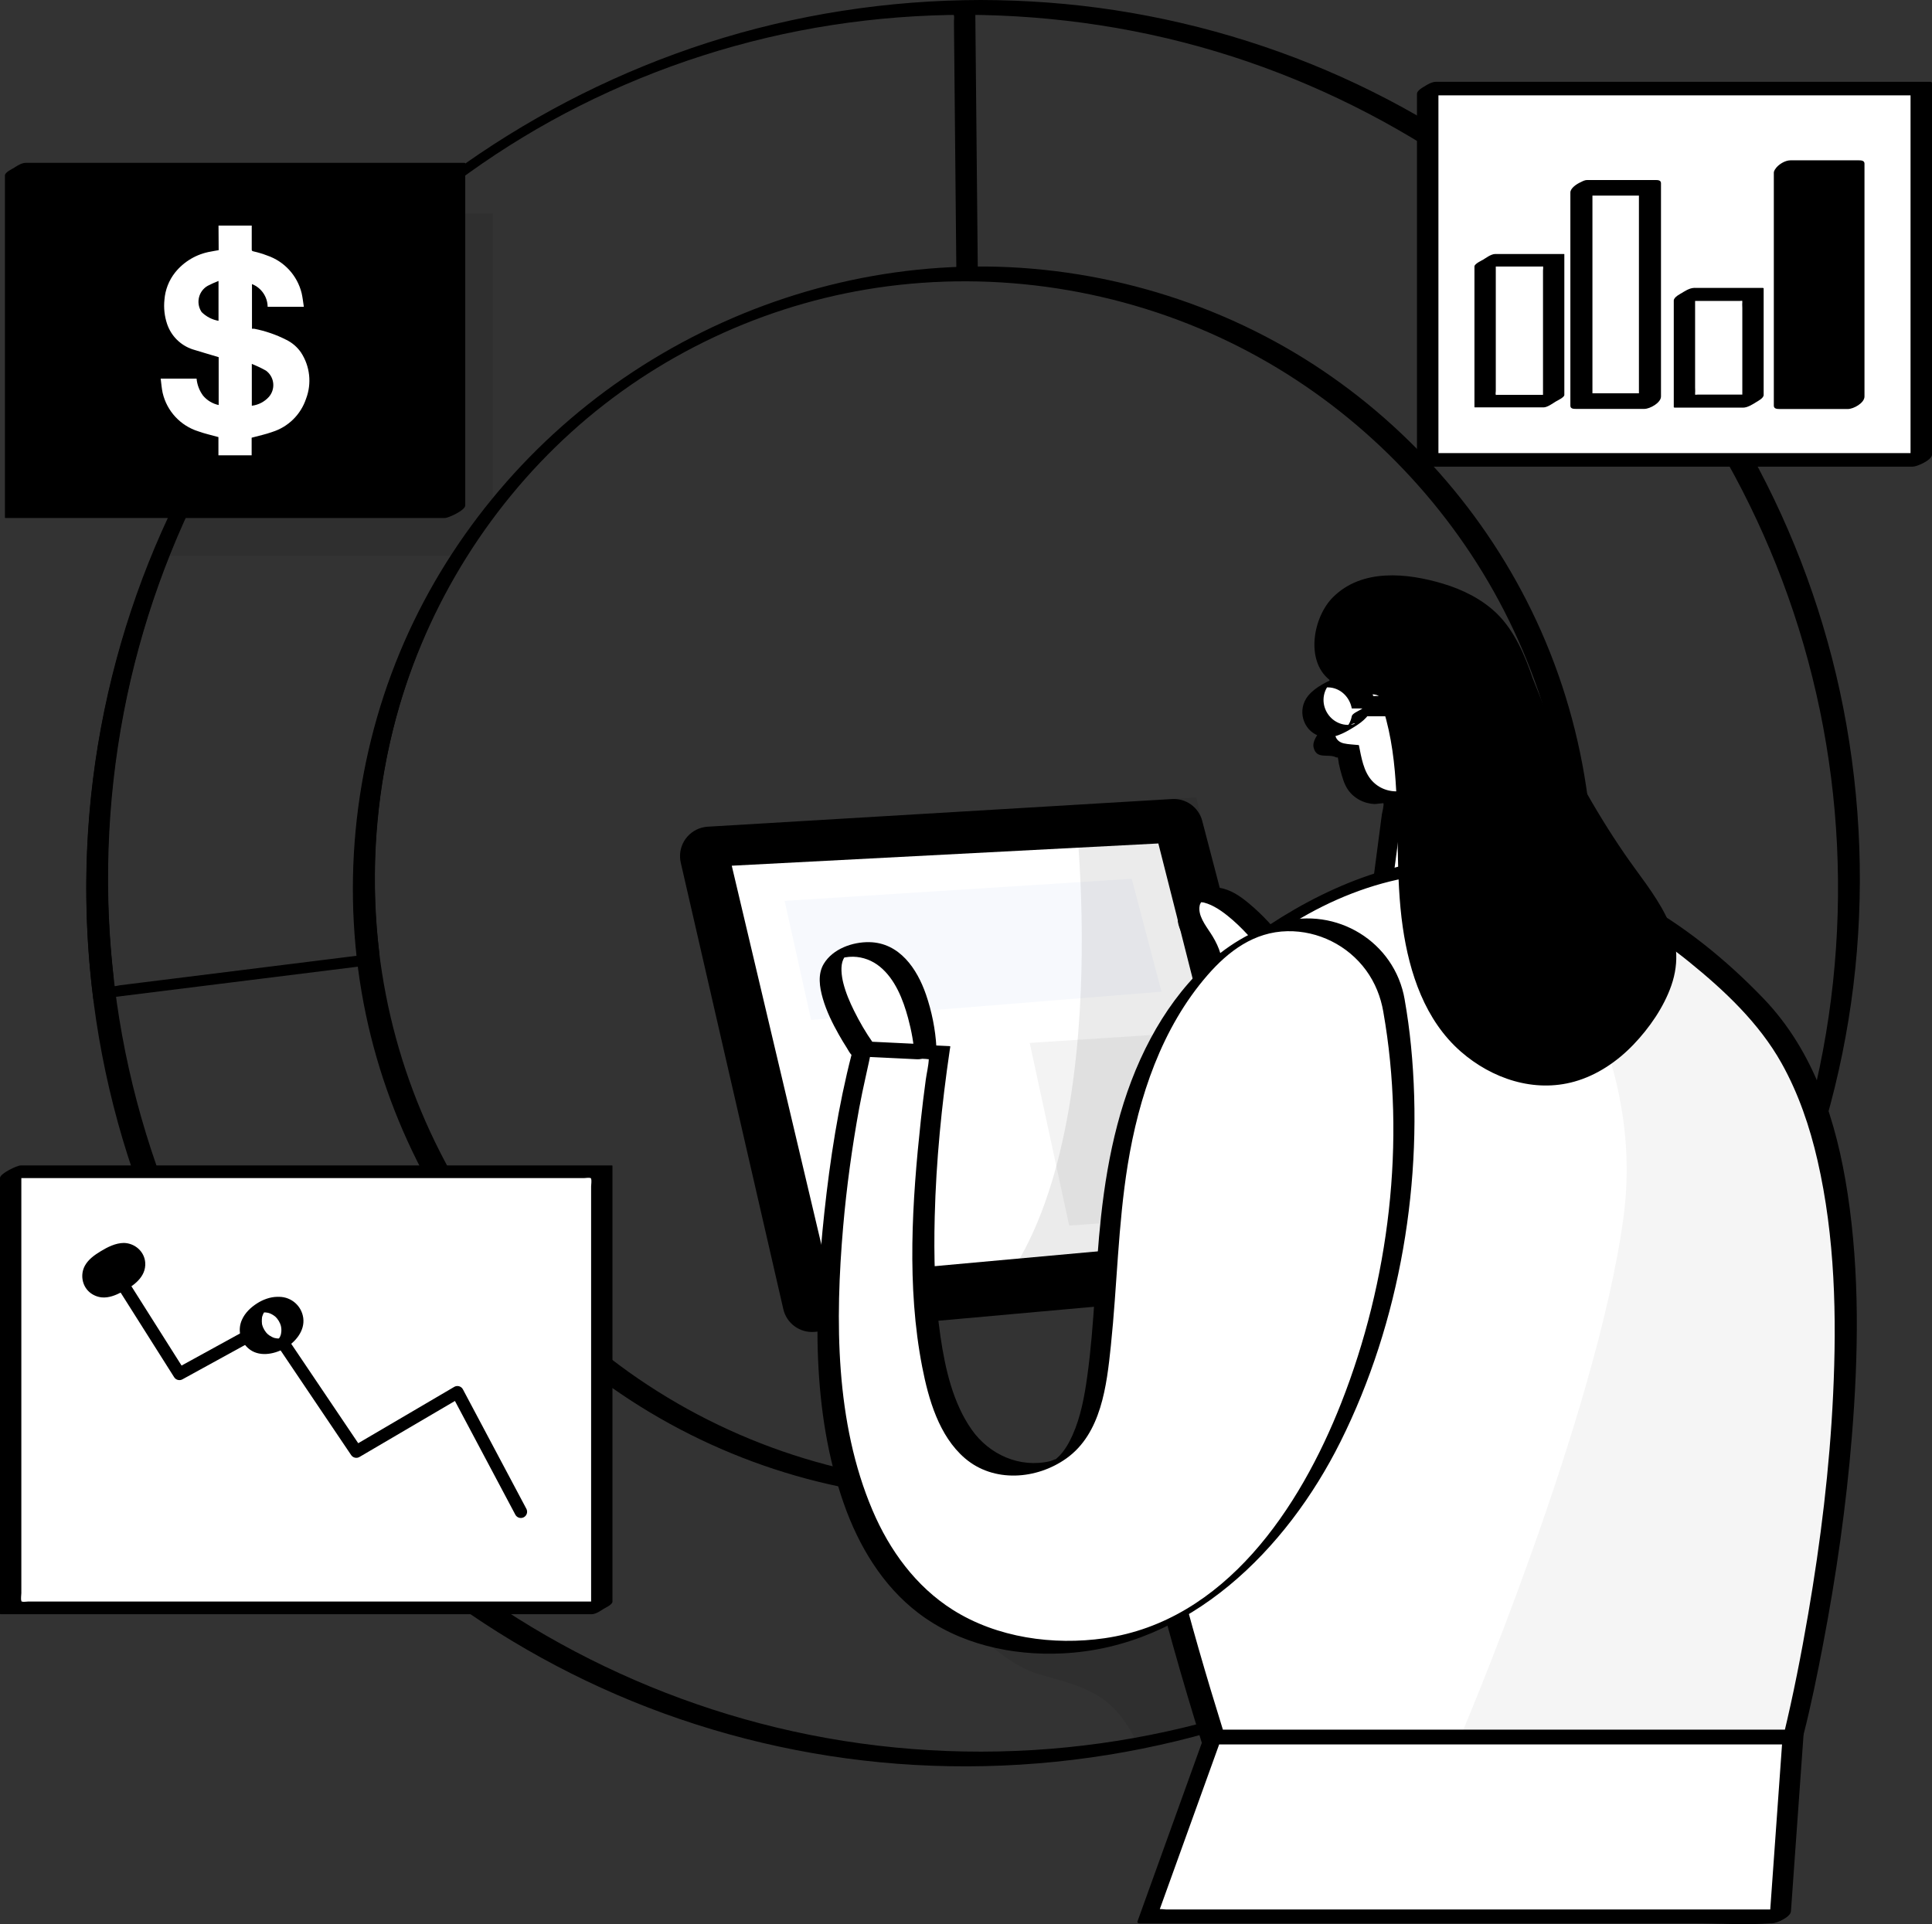 <?xml version="1.0" encoding="UTF-8"?><svg id="_レイヤー_2" xmlns="http://www.w3.org/2000/svg" viewBox="0 0 274.805 273.724"><rect x="0" y="0" width="274.805" height="273.724" fill="#333333" stroke="none"/><defs><style>.cls-1{fill:#fff;}.cls-2{fill:#f4a28c;}.cls-3{fill:none;stroke:#000;stroke-linecap:round;stroke-linejoin:round;stroke-width:1.778px;}.cls-4,.cls-5,.cls-6,.cls-7,.cls-8{isolation:isolate;}.cls-5{opacity:.04;}.cls-6{fill:#ce8172;opacity:.31;}.cls-7{opacity:.08;}.cls-8{opacity:.05;}.cls-9{fill:#f7f9fd;}.cls-10{fill:#68e1fd;}</style></defs><g id="design"><g><g><path d="m139.546,0c-13.221.018-26.408,2.046-38.994,6.111-12.205,3.942-23.792,9.737-34.293,17.097-10.37,7.268-19.668,16.087-27.457,26.073-7.782,9.977-14.069,21.12-18.526,32.964-4.609,12.251-7.278,25.208-7.877,38.283-.604,13.178.864,26.443,4.369,39.162,3.399,12.336,8.726,24.126,15.721,34.84,6.851,10.494,15.285,19.92,24.918,27.934,9.762,8.121,20.76,14.742,32.515,19.547,12.005,4.907,24.787,7.913,37.717,8.901,13.303,1.017,26.736-.089,39.7-3.227,12.479-3.021,24.497-7.987,35.5-14.6,10.911-6.558,20.824-14.716,29.357-24.162,8.446-9.349,15.493-19.985,20.791-31.417,5.442-11.744,9.044-24.345,10.622-37.192,1.619-13.174,1.129-26.581-1.42-39.605-2.475-12.644-6.936-24.88-13.171-36.155-6.093-11.017-13.865-21.095-22.959-29.8-9.114-8.724-19.524-16.079-30.819-21.704-11.507-5.73-23.897-9.64-36.601-11.595C152.32.483,145.938.017,139.546,0c-.79-.002-1.638.448-2.198.988-.261.252-.891,1.115-.081,1.118,12.879.034,25.703,1.97,37.969,5.918,11.883,3.825,23.17,9.46,33.381,16.641,10.143,7.133,19.194,15.788,26.791,25.587,7.591,9.791,13.713,20.711,18.087,32.303,4.55,12.06,7.177,24.807,7.798,37.68.627,13.002-.758,26.094-4.153,38.662-3.272,12.116-8.443,23.713-15.208,34.28-6.656,10.396-14.91,19.759-24.347,27.712-9.359,7.886-19.938,14.307-31.234,19.012-11.754,4.895-24.279,7.862-36.966,8.885-13.042,1.051-26.301.026-39.02-3.051-12.202-2.952-23.938-7.778-34.696-14.246-10.636-6.395-20.291-14.38-28.571-23.623s-15.164-19.701-20.36-30.961c-5.344-11.581-8.883-23.98-10.434-36.64-1.585-12.933-1.153-26.12,1.302-38.918,2.382-12.421,6.696-24.438,12.732-35.551,5.9-10.863,13.447-20.835,22.314-29.451,8.788-8.539,18.856-15.785,29.808-21.292,11.278-5.671,23.411-9.557,35.886-11.489,6.262-.97,12.586-1.448,18.922-1.457.791-.001,1.637-.447,2.198-.988.259-.25.892-1.119.081-1.118Z"/><path d="m192.967,191.991c-16.013,13.386-36.771,20.111-57.58,19.129-17.576-.829-34.675-7.13-48.592-17.895-13.014-10.067-23.007-23.902-28.539-39.392-5.747-16.094-6.492-33.764-2.29-50.32,4.093-16.129,12.984-30.907,25.325-42.067,12.097-10.94,27.331-18.111,43.46-20.511,17.023-2.533,34.721.227,50.192,7.754,14.814,7.208,27.36,18.679,35.937,32.739,8.745,14.335,13.157,31.088,12.559,47.872-.686,19.245-7.87,37.982-20.351,52.662-3.083,3.626-6.48,6.965-10.122,10.029-.418.352-.748.928-.081,1.118.681.194,1.733-.597,2.198-.988,15.35-12.917,26.053-30.877,29.903-50.583,3.388-17.34,1.362-35.581-5.78-51.743-6.819-15.431-18.171-28.729-32.323-37.912-14.744-9.567-32.372-14.438-49.934-13.938-17.23.491-34.048,6.113-48.253,15.847-14.041,9.622-25.281,23.26-31.817,38.992-6.738,16.216-8.448,34.33-4.844,51.515,3.483,16.607,11.939,32.022,24.014,43.935,12.268,12.103,27.959,20.325,44.884,23.551,21.016,4.006,43.128.034,61.563-10.772,4.442-2.604,8.635-5.592,12.585-8.894.42-.351.747-.928.081-1.118-.682-.194-1.731.598-2.198.988Z"/></g><path class="cls-7" d="m217.505,221.899c-16.081,13.253-35.245,22.237-55.719,26.121-3.432-6.876-6.63-7.801-13.952-9.829-4.903-1.393-9.639-6.597-13.428-9.851-2.775-2.374-5.572-4.981-6.82-8.425-.913-2.695-.893-5.619.056-8.302,3.564.439,7.152.659,10.743.657,20.343.03,40.042-7.13,55.618-20.215,4.87,2.485,9.306,5.74,13.138,9.639,4.422,4.321,7.684,9.686,9.483,15.601.418,1.508.712,3.047.88,4.602Z"/><path class="cls-7" d="m70.096,30.372v41.99c-1.694,2.162-3.343,4.457-4.77,6.686H22.824c7.619-18.866,19.744-35.579,35.314-48.676h11.957Z"/><path d="m187.072,178.171l-16.069-61.391c-.503-1.929-2.301-3.232-4.29-3.109l-66.049,3.934c-2.31.139-4.07,2.124-3.931,4.434.014.229.046.457.098.681l14.587,63.519c.47,2.039,2.373,3.419,4.457,3.232l67.52-6.073c2.299-.201,4-2.228,3.799-4.527-.021-.236-.061-.47-.122-.7Z"/><polygon class="cls-1" points="164.762 119.99 104.084 123.155 117.88 181.492 178.959 175.942 164.762 119.99"/><polygon class="cls-8" points="146.464 148.362 152.08 174.349 170.311 173.012 164.16 147.214 146.464 148.362"/><polygon class="cls-9" points="160.973 125.016 111.606 128.158 115.373 145.097 165.208 141.074 160.973 125.016"/><path class="cls-6" d="m198.527,109.86c2.152-.564,4.09-1.75,5.572-3.41,0,0-.178,5.717-6.374,11.445l.802-8.035Z"/><path class="cls-2" d="m201.414,101.87s-.189-3.666,2.585-3.577c2.775.089,3.076,5.382-.624,6.14l-1.961-2.563Z"/><g><path class="cls-1" d="m213.014,123.054l-4.547-26.293.145-.552s1.226-5.382-4.458-8.915c-5.683-3.533-13.629,1.337-13.428,7.199,0,0-.039,2.602.213,5.967l-.002-.005-2.385,3.856c-.444.724-.217,1.671.507,2.115.185.113.392.186.607.214l2.102.242c.23,1.165.509,2.298.851,3.335.786,2.384,3.269,3.729,5.666,3.145l-1.911,14.563,16.638-4.87Z"/><path d="m214.531,122.178c-1.26-7.286-2.52-14.572-3.78-21.858-.231-1.336-.512-2.674-.695-4.018-.097-.711.173-1.397.183-2.131.035-2.662-1.23-5.125-3.262-6.815-2.529-2.104-5.699-2.653-8.804-1.587s-6.627,3.172-8.164,6.184c-1.397,2.738-.797,6.458-.588,9.384l3.035-1.752-.002-.005c-.076-.221-2.814,1.36-3.008,1.674-.523.846-1.046,1.692-1.57,2.538-.452.73-1.248,1.636-1.027,2.558.421,1.755,2.113.81,3.198,1.391.063.034.194-.015.249.029.021.016.147.907.136.855.115.563.265,1.122.424,1.673.273.947.606,1.835,1.293,2.563.612.649,1.398,1.117,2.259,1.351.348.094.714.154,1.074.171.167.008,1.268-.142,1.283-.124.142.166-.183,1.398-.211,1.605l-.965,7.358-.732,5.578c.087.029.174.019.259-.031,5.546-1.623,11.092-3.247,16.638-4.87.744-.218,1.478-.701,2.113-1.135.153-.105,1.046-.743.405-.555-4.446,1.302-8.893,2.603-13.339,3.905l-2.789.816c-.065.019-.428.179-.492.144.327.183.247-.286.295-.442.285-.917.269-2.05.394-3.001l.571-4.355.891-6.791-.081-.016c-1.667.342-3.357-.101-4.537-1.361-1.248-1.331-1.549-3.385-1.899-5.103l-.081-.016c-.676-.078-1.404-.086-2.066-.238-1.194-.274-1.541-1.393-.991-2.408.685-1.264,1.524-2.464,2.28-3.687l-3.008,1.674.002.005c.022.065,3.074-1.203,3.035-1.752-.175-2.436-.632-5.405-.004-7.827.357-1.374,1.167-2.635,2.186-3.614.145-.139.31-.26.451-.401.034-.034.477-.331.135-.132-.276.16.435-.151.576-.198.769-.254,1.583-.389,2.392-.416,5.009-.165,9.707,4.742,8.949,9.798-.099.663-.167.999-.052,1.661l.709,4.098,2.193,12.683c.501,2.898,1.002,5.796,1.503,8.694-.017-.096,3.148-1.096,3.035-1.752Z"/></g><path class="cls-7" d="m170.133,113.437l-17.284,1.036s6.764,54.37-14.487,72.98l29.107-3.143,7.801-24.628-1.582-32.395-3.555-13.852Z"/><g><path class="cls-1" d="m255.026,247.162s19.657-77.081-4.714-103.191c-24.371-26.11-49.523-24.817-68.389-12.358-18.866,12.459-36.15,29.854-9.428,115.549h82.53Z"/><path d="m256.537,246.753c1.077-4.228,1.948-8.516,2.767-12.799,1.876-9.81,3.301-19.719,4.108-29.676.928-11.454,1.128-23.113-.612-34.501-1.551-10.153-4.726-20.204-11.976-27.744-10.646-11.072-24.5-19.897-40.288-20.108-11.657-.156-22.371,4.313-31.802,10.884-4.534,3.159-8.769,6.78-12.137,11.188-3.977,5.204-6.47,11.303-7.86,17.674-2.046,9.381-1.823,19.175-.855,28.674,1.52,14.909,4.997,29.604,9.036,44.009,1.285,4.582,2.646,9.142,4.06,13.685.079.252.557.23.725.23h28c14.775,0,29.55,0,44.325,0h10.205c1.023,0,3.5-2.212,1.584-2.212h-82.53l.725.23c-4.884-15.688-9.231-31.636-11.772-47.89-1.623-10.383-2.587-21.059-1.42-31.546.749-6.731,2.521-13.586,5.958-19.381.721-1.215,1.509-2.391,2.359-3.519.9-1.196,1.516-1.922,2.447-2.921.894-.959,1.833-1.876,2.807-2.753.224-.202.451-.402.679-.6-.265.23.417-.352.561-.472.493-.409.993-.81,1.499-1.203,1.004-.78,2.031-1.53,3.073-2.258.518-.362,1.039-.718,1.563-1.071.244-.164.489-.327.734-.49-.45.298.497-.322.603-.389.349-.223.7-.442,1.054-.657,5.164-3.143,10.875-5.452,16.858-6.427,14.338-2.337,28.143,3.138,39.198,12.09,5.051,4.09,9.98,8.713,13.186,14.435,2.413,4.307,4.023,9.052,5.124,13.851,2.495,10.874,2.742,22.224,2.216,33.324-.495,10.444-1.77,20.849-3.536,31.151-.988,5.762-2.155,11.71-3.491,17.214-.064.266-.129.531-.196.796-.368,1.447,2.767.179,3.021-.818Z"/></g><g><path class="cls-1" d="m181.399,135.056s-7.589-10.341-11.266-7.132c-3.677,3.209,3.221,6.229,2.006,11.277-1.215,5.048,11.355,1.872,9.26-4.146Z"/><path d="m182.917,134.18c-1.524-2.073-3.304-4.025-5.282-5.67-1.236-1.027-2.652-2.016-4.286-2.22-2.109-.264-4.57,1.27-5.522,3.114-.826,1.599.139,3.18.987,4.534.983,1.571,2.068,3.241,1.903,5.177-.063.744-.335,1.4-.104,2.145.152.492.547.872.996,1.106,1.283.669,2.972.391,4.303.048,3.452-.888,8.423-4.015,7.005-8.235-.245-.728-3.372.747-3.035,1.752.209.624.261,1.263.126,1.91-.011.053-.117.423-.065.272-.056.162-.126.32-.204.472-.065.129-.14.252-.215.375-.147.244.109-.142-.001,0-.063.081-.124.164-.189.244-.064.078-.425.428-.105.131-.111.103-.221.207-.332.31-.164.151-.105.227.045-.033-.034.059-.167.127-.223.167-.05.036-.104.07-.153.107-.245.187.412-.237-.003,0-.054.031-.384.254-.41.232.013.01.442-.208.078-.043-.057.026-.114.054-.171.08-.136.062-.287.15-.433.183.527-.119-.124.035-.263.078-.103.032-.65.159-.214.067-.145.031-.289.064-.436.091-.142.026-.285.047-.428.065-.084.01-.168.018-.252.026.314-.03.032-.003-.025-.002-.286.004-.564-.006-.848-.035-.048-.005-.096-.014-.144-.021-.236-.034.18.052-.044-.009-.129-.035-.256-.07-.381-.12-.452-.179-.646-.299-.86-.751-.114-.241-.121-.284-.123-.478-.003-.35.073-.665.137-1.008.333-1.774-.343-3.483-1.234-4.984-.688-1.16-1.895-2.539-1.919-3.922-.002-.142.007-.284.031-.424.033-.195.041-.206.074-.282.038-.087.083-.168.125-.252.136-.272-.093.111.022-.043.054-.072.114-.139.169-.21.149-.193-.15.111.121-.113.207-.171-.337.253-.085.068.266-.195-.4.243-.118.082-.453.26-.324.164-.203.112-.477.207-.221.096-.103.052-.519.192.271.017-.127.026.16-.004.319-.003.479.013.268.027.139.002.347.059.142.039.284.081.423.13.328.116.645.264.951.428.685.366,1.321.821,1.925,1.307,1.987,1.597,3.75,3.59,5.258,5.643.592.805,3.542-1.062,3.035-1.752Z"/></g><g><path d="m216.502,97.401c.1.234.189.479.279.713,3.689,9.498,8.576,18.486,14.543,26.745,2.764,3.822,5.906,7.946,5.628,12.659-.272,2.463-1.141,4.823-2.53,6.876-2.006,3.276-4.636,6.33-8.135,7.912-7.087,3.187-15.813-.813-20.226-7.199-4.413-6.385-5.427-14.487-5.65-22.287-.245-8.547.201-16.927-2.886-24.951-3.455,0-8.737-1.493-8.915-5.728-.201-5.505,1.861-9.951,9.628-9.205,5.215.501,11.333,2.396,14.554,6.831,1.567,2.37,2.815,4.937,3.711,7.633Z"/><path d="m214.985,98.278c3.433,8.533,7.48,16.69,12.635,24.327,2.407,3.566,5.444,6.946,6.998,11.007,1.719,4.494.146,8.648-2.415,12.445-2.189,3.246-5.085,6.02-9.161,6.313-3.724.268-7.433-1.086-10.473-3.172-7.028-4.823-9.542-13.551-10.296-21.626-.957-10.234.471-20.749-3.229-30.579-.093-.111-.213-.161-.362-.148-2.636-.028-5.928-.727-7.613-2.952-1.512-1.999-1.126-5.544-.108-7.714.347-.739.814-1.508,1.579-1.861,1.391-.642,3.243-.487,4.714-.339,3.547.356,7.16,1.324,10.214,3.207,3.972,2.449,6.061,6.806,7.518,11.092.229.672,3.36-.794,3.035-1.752-1.103-3.243-2.612-6.818-5.111-9.242-2.131-2.067-4.858-3.411-7.68-4.255-5.125-1.533-11.51-2.184-15.637,1.939-2.811,2.809-3.93,8.973-.527,11.713.973.784,2.122,1.3,3.318,1.644.556.16,1.122.277,1.693.37.529.086,1.284.006,1.775.188.365.135.331.288.479.739.145.44.299.877.435,1.32.291.949.54,1.911.753,2.881.427,1.942.7,3.914.878,5.894.666,7.382.067,14.834,1.13,22.188.943,6.522,3.163,13.249,8.272,17.705,4.403,3.84,10.403,5.872,16.156,4.253,3.226-.908,6.085-2.863,8.388-5.264,2.254-2.351,4.306-5.31,5.381-8.396,1.183-3.396.851-6.651-.738-9.853s-3.94-5.995-5.952-8.94c-4.262-6.238-7.93-12.88-10.94-19.809-.729-1.677-1.39-3.379-2.073-5.076-.283-.703-3.4.843-3.035,1.752Z"/></g><path class="cls-10" d="m198.282,143.068c-1.187-7.458-8.195-12.541-15.653-11.354-.681.108-1.353.268-2.01.478-9.405,2.808-16.615,14.253-19.914,25.943-6.809,24.104.981,54.237-17.618,50.559-18.599-3.677-9.439-58.95-9.439-58.95l-10.999-.524s-20.705,80.179,24.104,84.893c39.471,4.134,58.315-52.966,51.529-91.044Z"/><g><path class="cls-1" d="m198.282,143.068c-1.187-7.458-8.195-12.541-15.653-11.354-.681.108-1.353.268-2.01.478-9.405,2.808-16.615,14.253-19.914,25.943-6.809,24.104.981,54.237-17.618,50.559-18.599-3.677-9.439-58.95-9.439-58.95l-10.999-.524s-20.705,80.179,24.104,84.893c39.471,4.134,58.315-52.966,51.529-91.044Z"/><path d="m199.799,142.192c-1.418-8.235-9.715-13.259-17.699-10.992-8.306,2.359-14.467,9.122-18.429,16.518-4.203,7.845-6.094,16.53-7.058,25.31-.833,7.59-.915,15.262-1.97,22.828-.391,2.806-.917,5.672-2.073,8.276-.472,1.065-1.058,2.103-1.86,2.956-.193.205-.632.58-.678.611.489-.327-.418.107-.666.166-4.325,1.02-8.658-.942-11.142-4.47-2.694-3.827-3.779-8.694-4.45-13.247-.832-5.643-.962-11.384-.82-17.078.198-7.934.984-15.84,2.138-23.688.02-.134.042-.268.064-.401.041-.095.01-.149-.093-.161-3.666-.175-7.333-.349-10.999-.524-.705-.034-2.736.953-2.926,1.689-1.901,7.37-3.074,14.994-3.887,22.551-1.463,13.611-1.827,28.282,2.775,41.37,2.107,5.992,5.481,11.655,10.59,15.554,5.82,4.442,13.302,6.101,20.524,5.748,18.044-.884,31.865-14.756,39.523-30.097,8.53-17.087,11.895-37.347,10.038-56.313-.217-2.213-.518-4.415-.904-6.605-.025-.141-3.178.939-3.035,1.752,3.249,18.42.846,38.271-5.984,55.634-5.887,14.967-16.531,31.012-33.695,33.477-7.271,1.044-15.276-.074-21.557-4.043-5.267-3.328-9.003-8.477-11.417-14.152-5.323-12.509-5.329-27.051-4.178-40.371.488-5.651,1.264-11.277,2.282-16.856.537-2.942,1.268-5.84,1.841-8.772.027-.136.067-.272.102-.406l-2.926,1.689c2.281.109,4.561.217,6.842.326l3.615.172c.253.012.58.144.449-.134.015.032-.024.125-.026.159-.037.96-.297,1.96-.427,2.912-.264,1.93-.499,3.865-.707,5.802-1.239,11.522-2.029,23.629.197,35.077.893,4.591,2.386,9.83,6.079,12.994,4.102,3.514,10.194,3.027,14.416.027,4.986-3.543,5.747-10.384,6.335-16.001.898-8.591,1.02-17.246,2.404-25.787,1.562-9.636,4.841-19.481,11.339-26.958,2.983-3.432,6.647-6.174,11.373-6.262,4.386-.082,8.599,2.021,11.187,5.561,1.283,1.756,2.088,3.775,2.456,5.912.023.136,3.175-.936,3.035-1.752Z"/></g><path class="cls-5" d="m213.014,123.054s21.753,21.708,17.908,50.147c-3.845,28.439-23.235,73.961-23.235,73.961h47.339s13.93-51.506,3.343-88.749c.045.011-6.675-26.511-45.355-35.359Z"/><g><path class="cls-1" d="m131.643,149.654s-.802-15.1-9.717-14.576c-8.915.524.724,14.141.724,14.141l8.993.435Z"/><path d="m133.191,148.957c-.137-2.519-.662-5.098-1.482-7.479-1.267-3.675-3.774-7.37-8.056-7.448-2.391-.044-5.191.944-6.481,3.084-.891,1.478-.597,3.329-.146,4.9.522,1.819,1.37,3.544,2.299,5.187.356.631.73,1.252,1.121,1.862.198.31.392.721.653.985.291.294.799.228,1.194.247l3.054.148c1.716.083,3.431.166,5.147.249.772.037,1.643-.499,2.191-1,.287-.263.888-1.035.107-1.073-2.998-.145-5.995-.29-8.993-.435l.369.16c-1.017-1.439-1.912-2.985-2.693-4.563-.624-1.26-1.182-2.571-1.526-3.937-.264-1.051-.423-2.46-.009-3.352.053-.114.112-.223.177-.331-.129.215.053-.065.109-.128-.01.011-.213.17-.09.092.137-.087.141-.036.021-.027-.192.014.084-.047-.114.082-.14.088-.146.094-.018.018l-.222.114c.042-.017.152-.088.206-.091-.619.033-.004.052-.062.034.098.031.166-.047.007-.008.085-.021.173-.039.26-.054.382-.065.756-.096,1.144-.089,1.393.026,2.723.538,3.801,1.42,2.167,1.773,3.293,4.67,4.003,7.296.486,1.797.834,3.671.935,5.534.051.933,3.148-.449,3.096-1.395Z"/></g><g><polygon class="cls-1" points="255.026 247.173 253.21 272.625 163.324 272.625 172.496 247.173 255.026 247.173"/><path d="m253.493,247.897c-.53,7.426-1.06,14.852-1.59,22.278-.076,1.058-.151,2.116-.227,3.174l2.711-1.71h-88.513c-.273,0-.972-.133-1.219,0-.031.017-.116,0-.154,0l.355.262c2.676-7.425,5.351-14.851,8.027-22.276.381-1.059.763-2.117,1.144-3.176l-2.711,1.71h82.53c.749,0,1.626-.562,2.17-1.036.253-.22.943-.936.186-.936h-82.53c-.871,0-2.402.852-2.711,1.71-2.676,7.425-5.351,14.851-8.027,22.276-.381,1.059-.763,2.117-1.144,3.176-.081.226.23.262.355.262h78.799c3.612,0,7.327.254,10.932,0,.051-.004.103,0,.154,0,.683,0,2.651-.877,2.711-1.71.53-7.426,1.06-14.852,1.59-22.278.076-1.058.151-2.116.227-3.174.045-.625-3.001.543-3.066,1.448Z"/></g><g><rect class="cls-1" x="1.517" y="166.693" width="84.079" height="62.037"/><path d="m87.027,227.829H4.04c-.24,0-.704.093-.928,0-.277-.115.01.148-.077-.106-.099-.287,0-.783,0-1.083v-60.823l-2.948,1.778h82.987c.24,0,.704-.093.928,0,.277.115-.01-.148.077.106.099.287,0,.783,0,1.083v28.433c0,10.608,0,21.215,0,31.823v.568c0,.151,1.533-.6,1.641-.662.298-.172,1.394-.663,1.394-1.09v-62.037l-.087-.026H2.948c-.53,0-2.948,1.154-2.948,1.778v62.037l.087.026h84.079c.638,0,1.436-.6,1.953-.928.143-.091,1.155-.875.908-.875Z"/></g><polyline class="cls-3" points="74.085 215.057 65.059 198.063 50.683 206.499 38.448 188.345 25.521 195.444 15.748 179.988"/><g><path d="m16.182,177.737c1.637,0,2.964,1.327,2.964,2.964s-1.327,2.964-2.964,2.964-2.964-1.327-2.964-2.964,1.327-2.964,2.964-2.964Z"/><path d="m14.76,178.652c.407.006.795.084,1.172.241l-.095-.039c1.22.545,1.929,1.807,1.764,3.133l.013-.102c-.06.393-.186.768-.39,1.109-.113.188-.1.176-.254.342-.035.038-.071.075-.108.11.113-.102.124-.114.034-.036.183-.138.216-.163.099-.078.165-.122.339-.23.521-.324.173-.11.353-.206.541-.288-.133.059-.095.043.114-.046-.113.039-.099.036.043-.01-.051.014-.103.027-.154.039.005-.001-.217.04-.128.028-.108.014-.219.018-.328.018-.405,0-.799-.086-1.172-.241l.095.039c-1.22-.545-1.929-1.807-1.764-3.132l-.013.102c.044-.289.122-.569.245-.834.06-.13.131-.253.207-.374.063-.1.076-.119.192-.244.024-.026.185-.181.061-.067-.066.06-.062.058.012-.007l-.162.123c.099-.071.083-.061-.047.029-.227.16-.465.301-.714.424l-.238.113c.133-.059.095-.043-.114.046.19-.073-.135.026-.005,0,.065-.013.129-.032.194-.045.087-.017.217-.027.378-.03.262-.004.56-.142.789-.244.407-.18.813-.404,1.185-.648.289-.19.605-.385.836-.646.052-.059.255-.296.035-.293-1.185.016-2.304.586-3.293,1.188-.858.522-1.744,1.145-2.237,2.048-.662,1.214-.425,2.791.607,3.721.488.44,1.137.724,1.791.788.996.096,1.972-.306,2.838-.754,1.634-.845,3.489-2.127,3.346-4.194-.109-1.586-1.488-2.776-3.052-2.797-.255-.004-.569.146-.789.244-.407.18-.813.404-1.185.648-.289.19-.605.385-.836.646-.055.062-.253.29-.035.293Z"/></g><g><path class="cls-1" d="m38.626,185.593c1.637,0,2.964,1.327,2.964,2.964s-1.327,2.964-2.964,2.964-2.964-1.327-2.964-2.964,1.327-2.964,2.964-2.964Z"/><path d="m37.516,186.696c.191.003.38.018.568.054.079.015.155.035.233.055-.236-.06.036.02.087.041.325.135.616.327.877.562l-.159-.151c.421.4.714.891.863,1.452l-.051-.214c.069.292.101.589.084.889-.007.136-.034.268-.05.403.025-.22-.003.004-.019.057-.019.063-.041.125-.065.186-.023.061-.049.121-.076.18-.016.035-.033.07-.051.105-.043.082-.022.047.063-.106-.033.003-.192.28-.22.318-.163.226.248-.24.042-.053-.052.047-.235.214-.007.019s.035-.037-.018.008c-.233.197.402-.229.132-.085-.069.037-.295.156.003.007s.067-.04-.005-.008c-.268.122.394-.101.104-.039-.056.012-.296.06-.049.019.249-.041.002-.004-.055.002-.05.005-.203-.005-.245.017.082-.041.238.01.028-.004-.068-.005-.135-.011-.203-.021-.08-.011-.159-.025-.237-.043-.028-.006-.242-.069-.106-.024s-.073-.03-.099-.04c-.073-.029-.144-.061-.214-.096-.256-.127-.487-.291-.699-.482l.159.151c-.421-.4-.714-.891-.863-1.452l.051.214c-.097-.411-.091-.797-.049-1.213.022-.111.019-.106-.009.017.013-.051.027-.102.043-.153.031-.1.067-.199.109-.295.014-.033.11-.199.101-.211-.095.162-.109.187-.04.074.028-.044.056-.086.086-.129.03-.042.061-.083.093-.124.096-.117.064-.081-.095.109.044-.03.13-.122.164-.164-.228.192-.276.234-.147.128.04-.032.082-.063.124-.093-.284.183-.349.226-.195.13.044-.027.09-.052.135-.076-.457.295-.282.144-.134.077.255-.115-.432.142-.027.019.235-.072-.363.042.027-.001.109-.012.219-.016.328-.018.382-.005.871-.235,1.189-.419.334-.193.742-.489.957-.82.134-.207.308-.493.164-.742s-.487-.232-.724-.228c-.99.014-2.01.391-2.838.919-.916.584-1.723,1.346-2.172,2.352-.637,1.425-.255,3.037.905,4.052,1.439,1.26,3.59.888,5.126.035,1.527-.848,2.949-2.498,2.692-4.361-.234-1.699-1.67-2.972-3.394-2.996-.808-.011-1.659.36-2.218.952-.202.214-.467.497-.461.813.005.243.211.437.458.44Z"/></g><g><rect class="cls-1" x="203.074" y="12.598" width="70.205" height="52.821"/><path d="m201.883,13.561h70.205l-.335-.227v52.821l2.717-1.699h-70.205l.335.227V11.862c0-.588-3.052.64-3.052,1.472v52.821c0,.223.128.227.335.227h23.805c12.558,0,25.116,0,37.674,0h8.726c.597,0,2.717-.941,2.717-1.699V11.862c0-.223-.128-.227-.335-.227h-23.805c-12.558,0-25.116,0-37.674,0h-8.726c-.733,0-1.622.599-2.161,1.052-.252.211-.957.874-.221.874Z"/></g><g><rect class="cls-1" x="211.242" y="37.025" width="9.751" height="20.036"/><path d="m209.806,37.917h6.26c1.055,0,2.11.01,3.165,0,.047,0,.239-.031.278,0,.082.064-.079-.061-.033.017.057.096,0,.424,0,.528v19.475l2.953-1.768h-6.26c-1.055,0-2.11-.01-3.165,0-.047,0-.239.031-.278,0-.082-.064.079.061.033-.017-.057-.096,0-.424,0-.528v-19.475c0-.102-1.508.634-1.62.698-.273.158-1.415.662-1.415,1.054v20.036l.081.016h9.751c.54,0,1.307-.574,1.738-.834.25-.151,1.215-.59,1.215-.934v-20.036l-.081-.016h-9.751c-.618,0-1.434.64-1.938.954-.159.099-1.127.83-.934.83Z"/></g><g><rect class="cls-1" x="224.938" y="26.717" width="9.751" height="30.344"/><path d="m224.146,27.824h9.751l-.778-.446v30.344l2.36-1.768h-9.751l.778.446v-30.344c0-1.141-3.138.207-3.138,1.323v30.344c0,.436.463.446.778.446h9.751c.772,0,2.36-.863,2.36-1.768,0-8.848,0-17.695,0-26.543v-3.801c0-.436-.463-.446-.778-.446h-9.751c-1.025,0-3.5,2.214-1.583,2.214Z"/></g><g><rect class="cls-1" x="239.592" y="41.883" width="9.751" height="15.178"/><path d="m238.177,42.812h9.272c.075,0,.409-.05.475,0-.171-.129-.085.117-.099.224-.032.246,0,.518,0,.765v14.136l2.932-1.804h-9.272c-.075,0-.409.05-.475,0,.171.129.085-.117.099-.224.032-.246,0-.518,0-.765v-14.136c0-.278-1.59.5-1.698.563-.369.213-1.336.674-1.336,1.189v15.178l.102.052h9.751c.618,0,1.293-.425,1.794-.737.335-.208,1.138-.608,1.138-1.067v-15.178l-.102-.052h-9.751c-.691,0-1.436.492-1.993.859-.114.075-1.218.997-.837.997Z"/></g><g><rect x="253.878" y="23.931" width="9.751" height="33.13"/><path d="m253.096,25.054h9.751l-.79-.468v33.13l2.355-1.779h-9.751l.79.468V23.276c0-1.18-3.145.17-3.145,1.311v33.13c0,.439.469.468.79.468h9.751c.793,0,2.355-.853,2.355-1.779V23.276c0-.439-.469-.468-.79-.468h-9.751c-.759,0-1.747.605-2.146,1.239-.391.622-.124,1.007.582,1.007Z"/></g><g><path class="cls-1" d="m198.906,99.898h-5.115c-.269-1.697-1.726-2.998-3.499-2.998-1.963,0-3.555,1.592-3.555,3.555s1.592,3.555,3.555,3.555c1.772,0,3.23-1.301,3.499-2.998h5.115v-1.114Z"/><path d="m200.345,99.011h-4.714c-.072,0-.208.028-.275,0-.231-.095.031.172-.078-.152-.381-1.139-.937-2.07-2.101-2.559-1.154-.486-2.336-.272-3.441.23-1.396.635-3.147,1.522-3.975,2.888-1.241,2.048-.167,4.819,2.198,5.373,1.696.398,3.296-.534,4.69-1.395,1.283-.792,2.376-1.713,2.659-3.261l-2.956,1.763h5.115c.527,0,1.309-.595,1.73-.848.239-.143,1.226-.59,1.226-.915v-1.114c0-.075-1.494.652-1.609.718-.357.206-.713.421-1.046.666-.101.074-.38.228-.38.369v1.114l2.956-1.763h-5.115c-.527,0-1.309.595-1.73.848-.292.175-1.158.543-1.226.915-.149.819-.527,1.395-1.085,1.987,1.297-1.375,2.079-.935,1.048-.788-.167.024-.336.036-.505.036-.41,0-.813-.077-1.195-.224-1.389-.533-2.314-1.917-2.28-3.404.018-.755.276-1.477.749-2.066.096-.12.24-.225.325-.35l-1.576.893c.092-.037.187-.067.284-.09.37-.094.775-.117,1.154-.078,1.586.162,2.802,1.439,3.081,2.971l.078.011h5.115c.21,0,.589-.227.752-.308.402-.199.797-.423,1.178-.659.29-.179.622-.357.865-.596.049-.048.271-.21.083-.21Z"/></g><g class="cls-4"><path d="m138.969,38.081c-18.384.203-36.39,6.198-51.372,16.837-16.045,11.393-28.195,27.903-33.792,46.815-3.42,11.555-4.314,23.73-2.877,35.682l2.724-1.811c-5.329.664-10.659,1.328-15.988,1.992-6.879.857-13.759,1.714-20.638,2.571-.21.026-.611.159-.817.102-.033-.009-.157.046-.184.023.221.186.129-1.217.114-1.349-.341-2.975-.576-5.962-.704-8.954-.257-5.995-.076-12.007.54-17.975,1.185-11.482,3.988-22.788,8.296-33.497,4.234-10.527,9.912-20.455,16.835-29.445,6.899-8.958,15.014-16.96,24.096-23.697,9.159-6.794,19.318-12.208,30.041-16.084,12.333-4.457,25.409-6.874,38.512-7.238.301-.008,1.836-.197,1.922-.074.032.046-.019.155.002.207.084.208.006.623.008.846l.033,3.424c.035,3.664.071,7.327.106,10.991.068,7.06.137,14.121.205,21.181.004.423.008.846.012,1.269.003.328,1.609-.458,1.722-.522.396-.228,1.318-.686,1.313-1.23-.107-11.09-.215-22.18-.322-33.27-.015-1.558-.03-3.116-.045-4.674l-.108-.063c-15.411.182-30.697,3.129-45.053,8.74-12.711,4.968-24.663,11.978-35.199,20.654-10.284,8.468-19.253,18.507-26.422,29.741-7.189,11.265-12.586,23.648-15.865,36.606-3.376,13.343-4.489,27.231-3.344,40.945.147,1.765.334,3.527.553,5.284.089.076.192.096.31.059,11.005-1.371,22.011-2.742,33.016-4.114,1.546-.193,3.092-.385,4.638-.578.614-.077,2.82-1.012,2.724-1.811-2.404-19.999,2.019-40.615,13.018-57.564,9.645-14.863,23.718-26.562,40.333-32.807,9.196-3.457,19.021-5.224,28.839-5.332.712-.008,1.434-.443,2.009-.831.105-.071,1.236-1.052.809-1.047Z"/></g><g><rect x="2.219" y="24.076" width="62.438" height="48.709"/><path d="m.794,24.985h59.461c.868,0,1.736-.011,2.603,0,.437.005.326-.078.282.413-.258,2.87,0,5.884,0,8.763v30.39c0,2.885-.135,5.807,0,8.69.007.139,0,.28,0,.42l2.943-1.785H6.622c-.868,0-1.736.011-2.603,0-.437-.005-.326.078-.282-.413.258-2.87,0-5.884,0-8.763v-30.39c0-2.853.262-5.846,0-8.69-.013-.137,0-.281,0-.42,0-.189-1.551.572-1.658.633-.318.183-1.377.665-1.377,1.119v48.709l.091.033h21.143c11.186,0,22.373,0,33.559,0h7.737c.57,0,2.943-1.106,2.943-1.785V23.2l-.091-.033H3.645c-.654,0-1.437.569-1.964.908-.133.085-1.175.911-.887.911Z"/></g><path class="cls-1" d="m31.082,32.088h4.725v3.343c0,.212,0,.279.267.334.652.147,1.292.341,1.917.58,2.446.831,4.298,2.852,4.914,5.36.145.635.212,1.282.312,1.939h-5.148c-.018-1.43-.899-2.707-2.229-3.232v6.352h.301c1.605.313,3.158.849,4.613,1.594.822.408,1.527,1.018,2.05,1.772,1.291,1.958,1.56,4.417.724,6.608-.751,2.241-2.527,3.989-4.781,4.703-.947.346-1.939.546-2.953.825v2.507h-4.725v-2.596c-.981-.279-1.939-.479-2.853-.813-2.545-.793-4.478-2.875-5.081-5.472-.145-.657-.189-1.337-.279-2.028h5.104c.081.87.397,1.702.914,2.407.571.686,1.356,1.161,2.229,1.348v-6.809c-1.27-.39-2.507-.735-3.711-1.114-1.717-.57-3.063-1.916-3.633-3.633-.366-1.105-.491-2.275-.368-3.432.11-1.411.637-2.757,1.516-3.867,1.272-1.581,3.08-2.64,5.082-2.975.368-.078.747-.134,1.114-.201l-.022-3.499Zm4.736,25.631c.936-.112,1.799-.559,2.429-1.259.926-1.062.816-2.674-.247-3.601-.053-.047-.109-.091-.166-.133-.651-.363-1.324-.684-2.017-.958v5.951Zm-4.736-17.752c-.532.206-1.053.44-1.56.702-1.247.733-1.663,2.338-.93,3.585.03.05.061.1.094.148.654.646,1.49,1.078,2.396,1.237v-5.672Z"/></g></g></svg>
